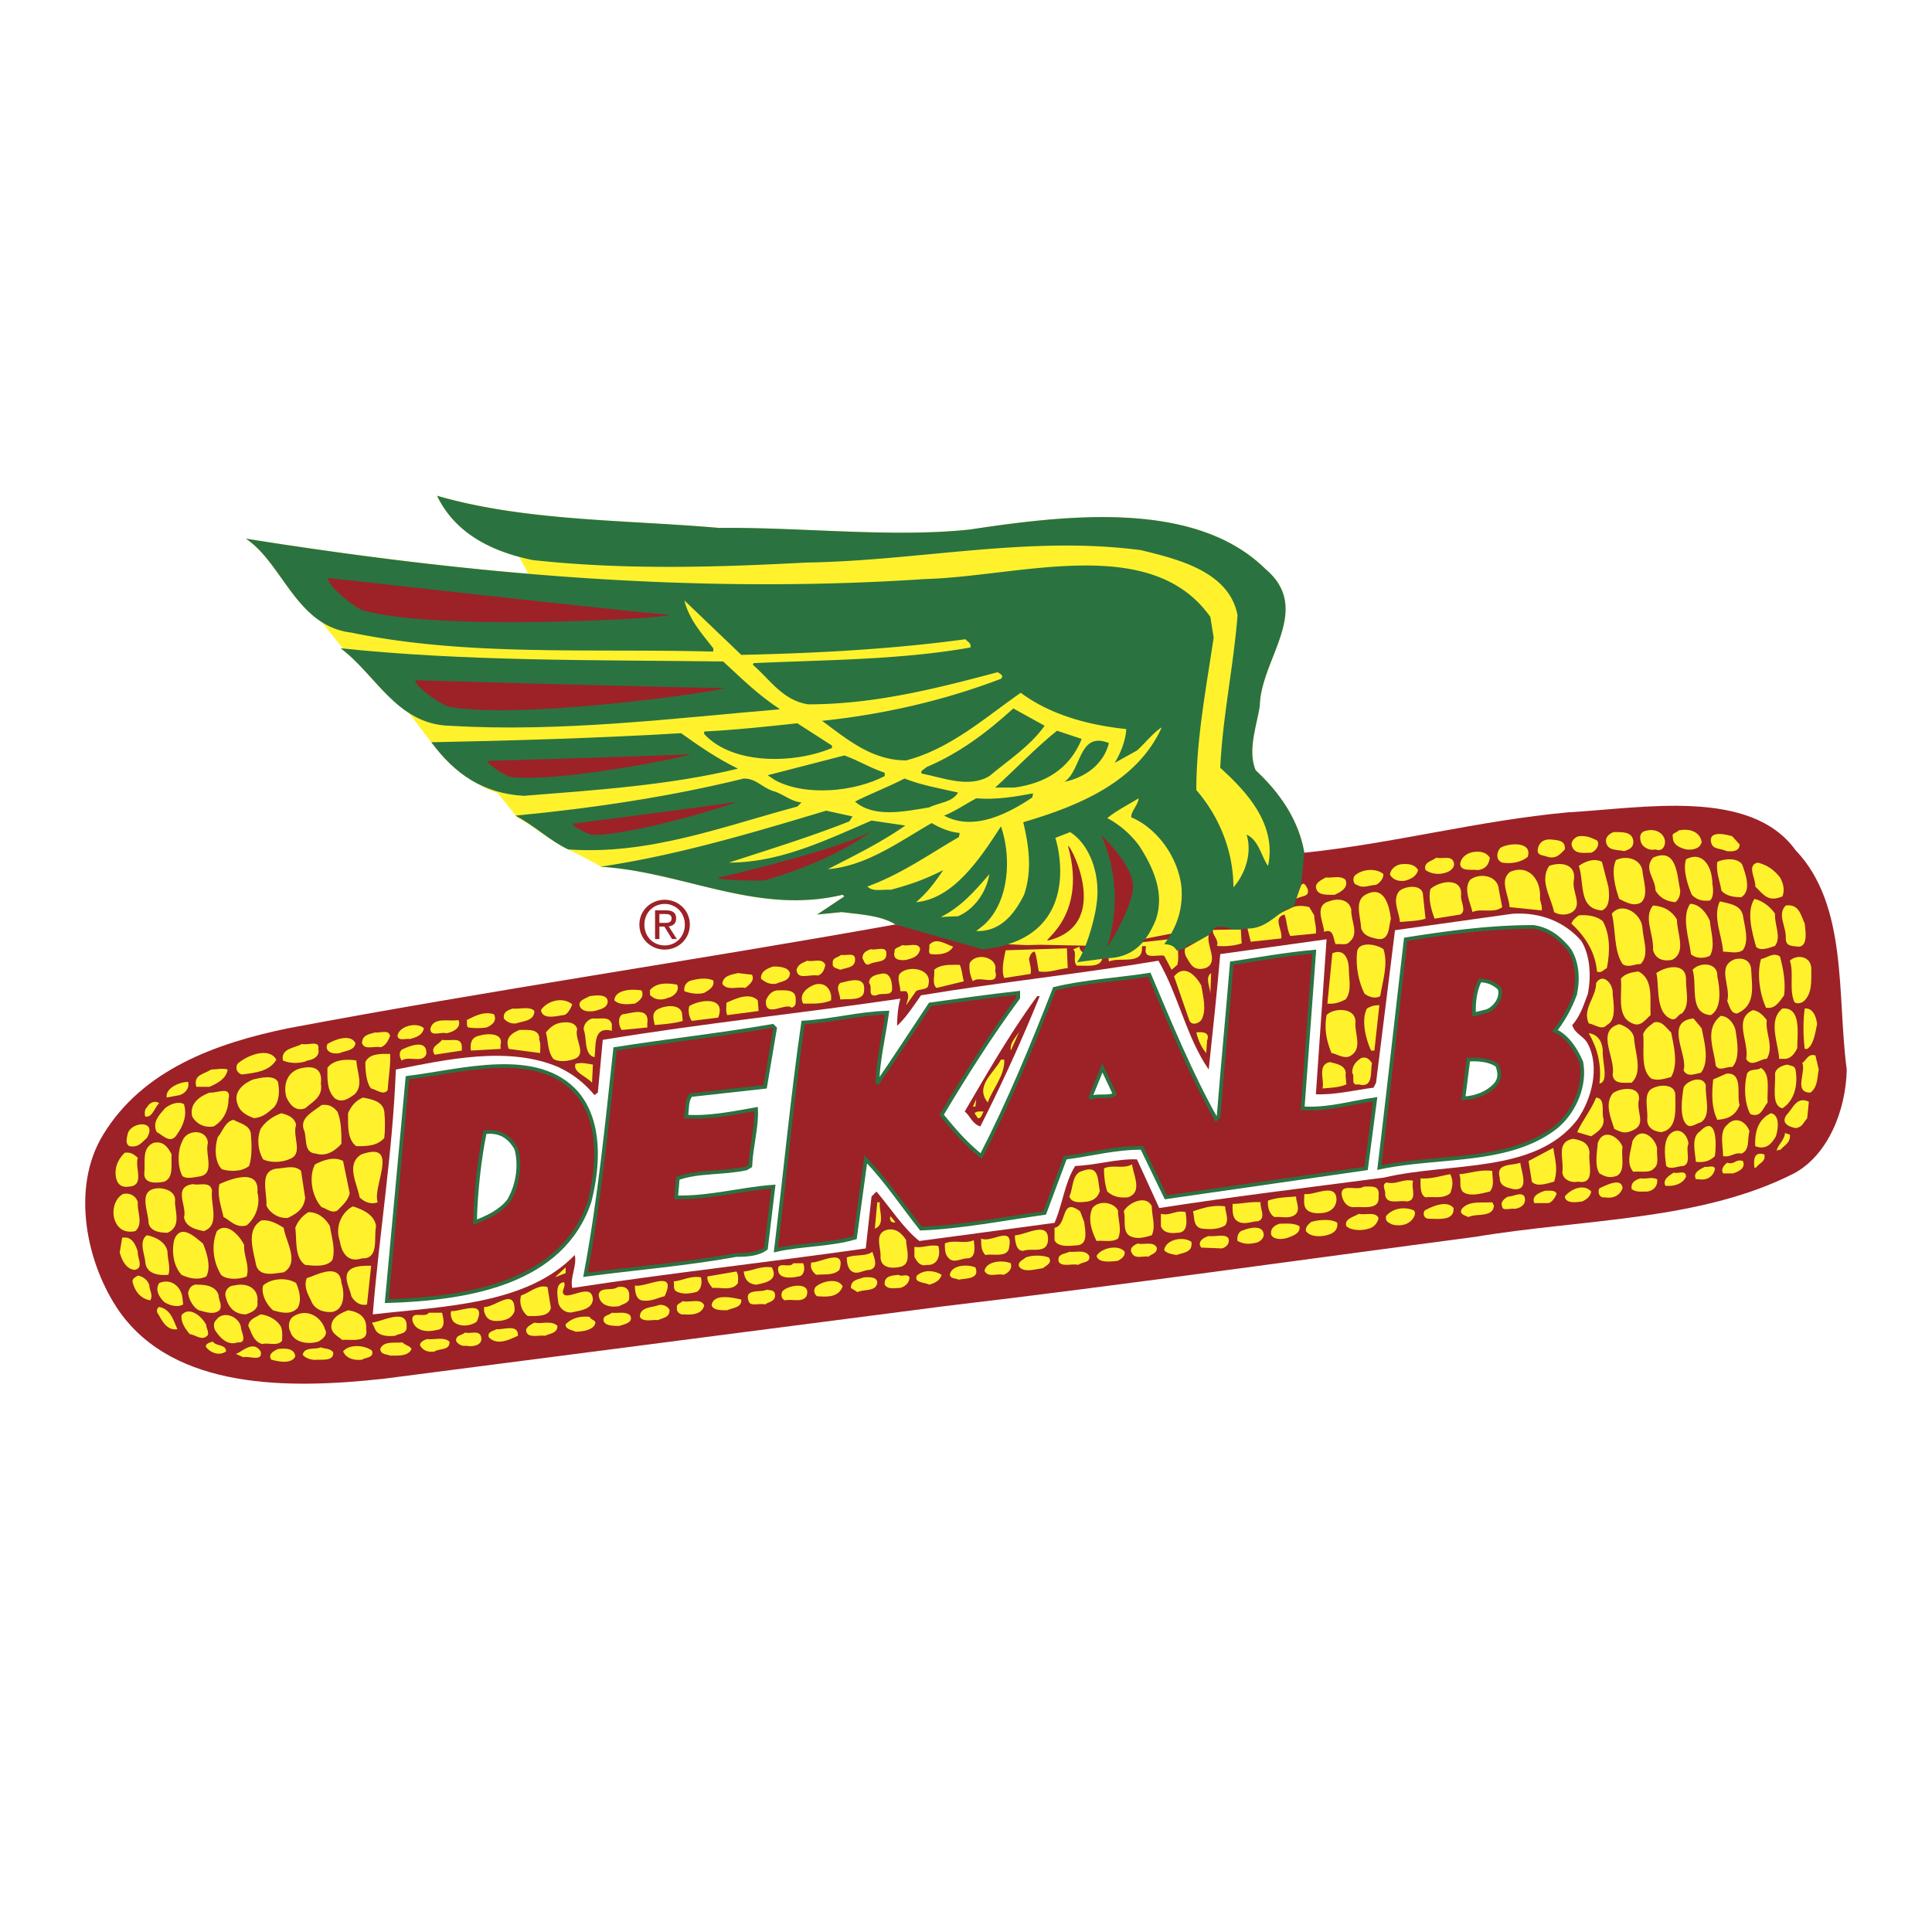 <svg xmlns="http://www.w3.org/2000/svg" width="2500" height="2500" viewBox="0 0 192.756 192.756"><g fill-rule="evenodd" clip-rule="evenodd"><path fill="#fff" d="M0 0h192.756v192.756H0V0z"/><path d="M47.171 77.927c.707.411 1.657.938 2.466 1.183l1.981 2.462c1.892.987 3.175 2.27 5.066 3.174 0 0 3.416 1.696 3.208 1.727 8.307.494 15.627 4.853 24.181 2.796l.164.165-2.714 1.81 2.467-.247c1.892.247 3.866.329 5.346 1.234l10.774 3.208c2.961-.329 7.018-1.239 7.568-.987l2.795 1.151c2.633-.082 6.91-3.043 5.676-1.398.658 0 1.049.247 1.244.627l.857-.216c.316-.772 2.006-.447 2.34-1.315l.436-.523c.047-.112.162-.213.387-.3.904-.164 1.48.412 2.385.247l.658-.082c2.141 0 3.004-1.792 4.645-2.185l.209-.776c.141-.233.279-.997.494-1.343l.328-3.264c-.576-3.372-2.551-6.086-4.854-8.225-.822-1.974.084-4.359.412-6.416.082-4.688 5.346-9.623.576-13.653-6.992-6.909-19.74-5.429-29.528-3.948-7.813.823-16.696-.247-25.004-.164-9.458-.823-19.328-.658-28.128-3.208 1.605 3.356 4.699 5.159 8.191 6.098l.924 1.688c-9.561-.81-18.968-2.04-28.197-3.508 2.932 1.955 4.367 6.283 7.576 8.326l2.462 3.075c2.17 1.838 3.84 4.46 6.244 6.002l2.223 2.912.208.276c1.179 1.527 2.457 2.739 3.934 3.597z" fill="#fff22d"/><path d="M99.697 94.169l2.74.122 1.371-.031 4.57.091 5.574-.639 3.289-.64 9.414-5.483.654-2.018 2.822-.495c8.801-.904 17.354-3.208 26.32-4.03 7.482-.412 18.176-2.468 22.699 3.783 5.264 5.511 4.113 14.558 5.1 21.878-.082 4.113-1.893 8.555-5.264 10.363-9.377 4.771-20.973 4.523-31.83 6.334-17.52 2.303-35.449 4.852-52.886 6.908l-55.929 7.238c-9.623 1.068-20.891 1.068-26.401-6.662-3.29-4.689-4.935-12.338-1.645-17.684 3.948-6.498 11.268-9.129 18.423-10.609 20.068-3.785 40.466-6.745 60.617-10.364l10.362 1.938z" fill="#9c2227"/><path d="M72.147 65.995c2.138 1.974 3.455 3.29 5.675 4.771-10.775.904-21.714 2.303-32.981 1.645-5.264-.164-7.32-5.1-10.857-7.731 12.584 1.315 25.168 1.15 38.163 1.315zM104.225 72.41c-1.48 2.056-3.537 3.372-5.512 5.017-2.055 1.234-4.605.165-6.744-.247-.247-.247.329-.494.494-.658 3.289-1.398 6.003-3.454 8.636-5.84l3.126 1.728zM83.004 74.383v.247c-3.701 1.562-9.87 1.727-12.749-1.398v-.247c3.208-.165 6.251-.494 9.294-.823l3.455 2.221zM107.926 73.726c-1.234 3.043-3.701 4.441-6.744 4.853h-1.893c1.811-1.645 4.195-4.112 6.17-5.675l2.467.822zM67.953 73.15c1.728 1.233 3.619 2.55 5.675 3.537-6.745 1.645-14.146 2.139-21.384 2.714-4.03-.247-6.827-2.139-9.212-5.346 8.224-.165 16.614-.412 24.921-.905zM110.641 74.137c-.576 2.22-2.469 3.454-4.441 3.865 1.726-1.151 1.396-5.099 4.441-3.865zM88.268 77.098v.329c-2.961 1.563-7.896 2.056-10.939.412l-.74-.494 7.649-1.974c1.398.493 2.55 1.233 4.03 1.727zM77.083 78.907c.987.247 1.81 1.069 2.878 1.151l-.411.412c-7.402 1.974-14.805 4.853-22.865 4.277-1.892-.905-3.373-2.385-5.264-3.372 7.731-.741 15.462-1.892 22.783-3.701 1.234 0 1.727.822 2.879 1.233zM95.588 79.072c-.576.987-1.892.987-2.879 1.48-2.467.411-5.511 1.069-7.402-.576 1.234-.658 3.372-1.48 4.935-2.303 1.645.659 3.537.988 5.346 1.399zM102.99 79.565c-2.221 1.481-5.758 3.455-8.8 1.81 1.069-.412 2.139-1.152 3.208-1.728 2.057.165 3.865-.165 5.674-.493l-.082.411z" fill="#2b7241"/><path d="M117.395 93.622c.195 1.592.195 2.105.072 2.64l-.576.494-.74-1.399c-.74-.165-2.139.494-1.809-.905-.084-.082-.33-.082-.412 0 .164 1.892-2.221.987-3.289 1.48 0-.082-.084-.247-.166-1.54l6.92-.77zM165.992 83.513c.33.576 0 1.562-.822 1.234-.74.165-1.398-.329-1.48-.823-.164-.658.082-.987.658-1.069.74-.164 1.398.165 1.644.658zM169.777 84.006c-.166.658-.824.823-1.564.741-.576-.165-1.314-.412-1.314-1.234-.166-.411.41-.411.574-.658 1.152-.247 2.138.165 2.304 1.151zM107.68 94.452c.164.987 1.48.74 2.303.987 0 1.069-1.316.905-2.221.905h-.33c-.449-.513.053-1.326-.367-1.621l.615-.271zM106.445 94.617l.082 1.974c-.986.083-1.809.493-2.879.329-.164-.658-.164-1.316-.41-1.974-.33 0-.494.411-.576.74.082.494.246.905.164 1.48l-2.633.412c-.328-.74-.021-2.029.143-2.77l6.109-.191zM162.949 83.842c.082.658-.328.905-.904 1.069-.74-.165-1.645 0-1.811-.905-.08-.493.33-.822.742-.986.823 0 1.809-.082 1.973.822zM173.561 84.253c0 .658-.658.74-1.316.658-.658-.329-1.48-.083-1.562-1.069 0-.987 1.562-.576 2.139-.411l.739.822zM159.33 83.842c.33.411-.082 1.069-.574 1.233-.822 0-1.564.165-1.893-.575-.246-.494.246-.987.658-1.069.823-.082 1.235.165 1.809.411zM156.123 84.747c-.412.411-.822.987-1.727.74-.33-.164-.988-.082-.988-.658.082-.74.576-1.151 1.398-1.069.659.082 1.399.082 1.317.987zM152.422 85.487c-.576.494-1.562.741-2.549.576-.658-.247-.576-1.069-.166-1.48.824-.494 3.209-.659 2.715.904zM148.639 85.569c-.082.74-.494 1.152-1.152 1.234-.656-.082-1.727.165-1.809-.576.082-.741.74-1.152 1.398-1.234.74-.081 1.233.083 1.563.576z" fill="#fff22d"/><path d="M112.943 89.846c-.082 1.316-.988 2.385-1.811 2.961.904-2.138.904-5.017.412-7.402a6.683 6.683 0 0 1 1.399 4.441z" fill="#fff"/><path d="M167.637 88.859c0 .494-.164.905-.492 1.151-.986-.083-1.562-.494-1.975-1.151 0-1.234-1.234-2.138-.246-3.29 2.385-1.069 2.385 1.728 2.713 3.29zM170.846 88.202c.082.411.164 1.315-.246 1.645-.822.082-1.316-.082-1.811-.576-.41-.987-.904-2.467-.576-3.537 1.728-.905 2.633.822 2.633 2.468zM145.02 85.98c.246.576-.412.987-.74 1.069-.658.247-1.48.165-2.057-.247-.246-.823.74-.905 1.07-1.234.574.166 1.48-.245 1.727.412zM163.855 86.803c.08.987.656 2.467-.084 3.208-.74.494-1.562 0-2.221-.329-.41-1.152-.822-2.797-.328-3.866.987-.493 2.385-.165 2.633.987zM173.807 86.228c.328.905.986 2.632-.082 3.29-.822 0-1.562-.164-1.975-.658-.164-.987-.576-1.892-.41-2.879.74-.33 1.972-.412 2.467.247zM160.482 88.53c.082.823.164 1.974-.658 2.303-2.385-.165-1.727-2.714-2.303-4.441.576-.412 1.48-.823 2.303-.412l.658 2.55zM177.59 87.543c.33.576.494 1.233.246 1.892-1.398.576-1.809-.082-2.713-.987.082-.741-.906-2.139.246-2.385.986.247 1.645.74 2.221 1.48zM141.482 86.803c-.164.658-.74.904-1.316 1.069-.656.082-1.15-.083-1.479-.576 0-.576.574-.987 1.068-1.069.741-.082 1.399.001 1.727.576zM157.027 87.79c-.246 1.152.906 2.467-.164 3.208-.494.329-1.316.329-1.809 0-.33-1.562-1.48-3.125-.494-4.605 1.069-.413 2.715-.248 2.467 1.397zM138.029 87.214c0 .493-.412.905-.74 1.069-.576 0-1.316.411-1.893 0-.328 0-.494-.576-.246-.905.659-.657 2.139-.822 2.879-.164zM153.656 89.353c-.082.575.246.904.164 1.48l-3.207-.329c-.082-1.234-1.07-2.714.082-3.537 1.809-.739 2.961.741 2.961 2.386zM149.543 88.777l.33 1.728c-.824.658-2.139.082-2.961.493-.248-.987-.906-2.303-.248-3.208.904-.74 2.797-.493 2.879.987zM134.246 87.79c.328.823-.576 1.234-1.07 1.48-.658 0-1.562.083-1.809-.494-.33-.658.492-.987.904-1.233.659.082 1.481-.246 1.975.247zM145.76 89.435c0 .576.576 1.48-.082 1.81l-2.551.411c-.328-.905-.656-1.974-.41-2.961.904-.822 3.289-1.234 3.043.74zM129.805 88.339c.164-.264.373-.285.656.355.248.822-.658.658-1.15.987l.494-1.342zM141.977 89.353l.246 2.303c-.74.247-1.727.247-2.549.329-.082-.987-.74-2.057-.164-2.961.328-.576 2.467-.987 2.467.329zM138.77 91.656c-.248.822-.082 2.385-1.564 1.974-.658-.164-1.15-.329-1.396-.986-.084-1.316-.74-2.879.574-3.455 1.727-.823 2.22 1.151 2.386 2.467zM177.096 91.163c-.082 1.069.658 2.303 0 3.208-.492.165-1.48.576-1.891.082-.412-1.48-.988-3.537-.164-4.77.74.163 1.563.739 2.055 1.48zM134.82 90.751c-.082 1.069.822 2.385-.164 3.208-.328.412-.904.165-1.398.247-.246-.493-.164-1.645-1.15-1.234 0-.822-1.07-2.632.492-3.043.822-.329 1.974-.247 2.22.822zM173.889 91.327c.164 1.069.658 2.55 0 3.455-.494.411-1.316.165-1.975.165-.082-1.562-1.068-3.455-.328-5.018.986.246 2.057.328 2.303 1.398zM170.6 91.902c.082 1.069.574 2.468 0 3.455-.658.329-1.48.247-1.893-.165-.164-1.48-.986-3.701-.082-5.017.904 0 1.645.905 1.975 1.727zM129.102 90.458c.439-.105.934-.11 1.525.046l.492.822c0 .576.248 1.151.166 1.81l-2.551.247c-.328-.576-.328-1.481-.576-2.139-1.232.329-.164 1.48-.328 2.385l-3.043.329-.33-1.315 4.645-2.185zM167.309 91.738c0 1.398.988 3.29-.494 4.03-.904.165-1.645-.082-1.891-.987.082-1.645-.988-3.208 0-4.441 1.152.082 1.89.576 2.385 1.398zM180.057 92.149c.082.74.33 2.221-.574 2.303-.658-.082-1.316 0-1.316-.823.082-1.151-.904-2.385 0-3.29 1.315-.164 1.479.906 1.89 1.81zM163.855 92.478c.08 1.316.738 2.797-.166 3.702-.658 0-1.232.411-1.809 0-.904-1.398-.658-3.455-1.07-5.017.989-1.235 2.879-.083 3.045 1.315z" fill="#fff22d"/><path d="M157.768 93.876c.904 1.48.988 3.538.658 5.264-.41 1.068-.74 2.221-1.562 3.125.246.904 1.152 1.07 1.562 1.893 1.234 2.385.33 5.592-1.068 7.566-4.195 5.428-12.666 4.195-19.246 5.758-7.484.986-15.053 1.891-22.455 3.043l-2.221-4.854c-1.973-.082-4.029.576-6.168.658-1.068 1.727-1.234 3.783-2.057 5.676l-13.488 1.809c-1.563-1.232-2.879-3.289-4.277-4.934l-.494.492-.576 5.182c-9.788 1.398-19.657 2.469-29.28 3.947-.247-1.068.493-2.219.247-3.289-4.771 4.936-12.913 5.1-20.151 5.922.658-8.225 1.974-15.955 2.303-24.428 5.018-.986 11.186-2.385 16.203-.246 1.562.74 2.55 1.562 3.619 2.795l.329-.246.493-5.264c9.952-1.645 19.657-2.631 29.691-4.111-.246.822-.329 1.891-.329 2.713.823-.74 1.646-1.973 2.386-3.043 7.896-1.316 15.875-2.139 23.687-3.454 1.975 3.372 2.797 7.649 5.018 10.856.412-3.865.822-7.648 1.152-11.515l10.609-1.48-1.068 15.463c1.891.08 3.865-.412 5.756-.658l.248-.494 1.891-15.216 11.762-1.645c2.796-.163 5.181.824 6.826 2.715z" fill="#fff"/><path d="M159.906 91.902c.74 1.316.74 3.043.412 4.688-.248.083-.576.575-.988.329-.164-2.056-1.314-3.619-2.549-4.771.082-.329.494-.658.74-.823.905-.08 1.809.084 2.385.577z" fill="#fff22d"/><path d="M156.533 94.699c.824 1.234.988 3.043.576 4.606a13.415 13.415 0 0 1-1.973 3.537c1.232.494 2.139 1.975 2.631 3.125.494 2.633-.986 5.43-2.879 6.744-4.688 3.373-11.514 2.551-17.271 3.783.904-7.484 1.727-15.051 2.633-22.782 4.193-.658 8.389-1.234 12.748-1.234 1.563.247 2.549 1.069 3.535 2.221z" fill="#9c2227" stroke="#2b7241" stroke-width=".365" stroke-miterlimit="2.613"/><path d="M123.799 92.725l.082 1.398c-.738.247-1.727.329-2.467.247.26-.585-.557-1.169-.387-1.592l2.772-.053z" fill="#fff22d"/><path d="M130.133 85.076c-.576-3.372-2.551-6.086-4.854-8.225-.822-1.974.084-4.359.412-6.416.082-4.688 5.346-9.623.576-13.653-6.992-6.909-19.74-5.429-29.528-3.948-7.813.823-16.696-.247-25.004-.164-9.458-.823-19.328-.658-28.128-3.208 1.809 3.783 5.51 5.593 9.541 6.416 9.047.987 18.095.74 27.307.247 11.186-.165 22.208-2.714 33.393-1.233 3.701.904 8.801 2.138 9.623 6.497-.412 5.182-1.48 10.035-1.727 15.216 2.549 2.303 5.674 5.593 4.77 9.788-.658-.905-.904-2.55-2.139-3.125.576 1.892-.164 3.948-1.316 5.264 0-3.701-1.48-7.155-3.701-9.705 0-5.1.988-10.199 1.729-15.216l-.33-2.057c-5.922-8.389-19.082-4.03-28.458-3.783-23.358 1.562-46.059-.576-67.772-4.03 3.701 2.468 5.017 8.718 10.528 9.376 11.514 2.385 23.687 1.562 36.107 1.892v-.329c-1.069-1.398-2.385-2.796-2.879-4.77l5.675 5.428c7.567-.165 15.134-.576 22.372-1.562.246.329.576.329.493.822-6.909 1.234-14.311 1.234-21.631 1.562l-.083.165c1.727 1.48 2.961 3.537 5.511 3.948 6.58 0 12.749-1.562 18.918-3.208.246.165.656.329.328.658-5.593 2.138-11.597 3.537-17.848 4.195 2.468 1.809 4.935 3.947 8.39 3.947 4.441-1.151 7.978-4.359 11.433-6.744 2.879 2.139 6.58 3.208 10.527 3.619-.082 1.316-.658 2.55-1.152 3.372l2.221-1.233c.906-.823 1.646-1.81 2.469-2.303-2.469 5.428-8.225 7.813-13.818 9.458.576 2.385.904 4.853.082 7.238-.986 1.974-2.385 3.701-4.77 3.619l.822-.658c2.467-2.303 2.713-6.662 1.645-9.788-1.975 3.043-4.688 7.238-8.472 7.567 1.07-.905 1.892-1.974 2.714-3.208-1.728.904-3.372 1.48-5.264 1.974-.74-.082-1.727.247-2.303-.329 3.372-1.234 6.004-3.125 9.129-4.935l.082-.411c-.987-.082-1.974-.494-2.796-.987-3.291 1.892-6.498 4.277-10.363 4.606 2.714-1.398 5.264-2.632 7.731-4.359l-3.372-.494c-4.441 1.892-9.047 4.195-14.229 4.195 4.03-1.316 8.061-2.55 12.008-4.112l.329-.494-2.632-.576c-7.402 2.221-14.804 4.441-22.536 5.593 8.307.494 15.627 4.853 24.181 2.796l.164.165-2.714 1.81 2.467-.247c1.892.247 3.866.329 5.346 1.234l8.713 2.486c9.475-1.005 7.818-9.312 7.242-11.122l1.48-.576c2.057 1.315 3.043 4.441 2.633 7.155-.164 1.48-1.037 4.588-1.941 5.821l3.01-.393c2.633-.082 3.949-1.645 4.854-3.866.904-2.714-.328-5.264-1.645-7.32a9.51 9.51 0 0 0-3.209-2.796c.906-.74 2.057-1.316 3.127-1.974-.084.74-.74 1.234-.74 1.892 2.549 1.069 4.688 3.947 5.016 6.991.166 2.221-.492 4.03-1.727 5.675.658 0 1.049.247 1.244.627l.857-.216c.316-.772 2.006-.447 2.34-1.315l.436-.523c.047-.112.162-.213.387-.3.904-.164 1.48.412 2.385.247l.658-.082c2.141 0 3.004-1.792 4.645-2.185l.209-.776c.141-.233.279-.997.494-1.343l.328-3.264z" fill="#2b7241"/><path d="M120.592 93.301c-.246 1.069 1.068 2.715-.328 3.29-1.234.329-1.48-.411-1.975-1.234-.109-.324-.109-.562-.037-.741l2.34-1.315zM95.095 94.452c-.411.74-1.398.823-2.221.74-.329-.083-.082-.576-.164-.905.658-.822 1.645-.081 2.385.165zM91.805 94.699c-.165.74-.741.905-1.398 1.069-.576.083-1.398 0-1.151-.822-.083-.411.493-.411.74-.658.657.164 1.644-.33 1.809.411zM138.029 94.699c.492 1.481-.084 3.208-.33 4.688-.576.33-1.234 0-1.562-.246-.576-1.152-.904-2.715-.74-4.195.164-1.07 1.974-.74 2.632-.247zM88.433 95.192c0 .905-1.07.658-1.646.987-.493.246-.575-.329-.74-.576 0-.576.411-.74.823-.905.493.166 1.645-.41 1.563.494z" fill="#fff22d"/><path d="M129.969 110.572c2.549.166 4.852-.574 7.236-.904l-.904 6.908-19.986 2.879-2.385-4.934c-2.715 0-5.1.658-7.648.986l-2.057 5.512c-4.113.574-8.225 1.396-12.337 1.562-1.892-2.387-3.454-4.771-5.511-6.91l-1.069 7.814c-2.55.74-5.346.658-7.896 1.234.904-7.486 1.645-15.299 2.714-22.701 2.879-.164 5.511-.904 8.39-.988-.329 2.305-.905 4.689-.987 7.074 1.81-2.631 3.454-5.182 5.264-7.896 2.961-.41 5.839-.822 8.8-1.15v.492c-2.795 3.785-5.181 7.568-7.648 11.68 1.234 1.48 2.221 2.715 3.947 4.113 2.797-5.43 5.1-11.021 7.32-16.697 3.043-.74 6.334-.904 9.459-1.398 2.057 4.854 4.195 10.035 6.662 14.395l.246-.246c.412-5.184.906-10.281 1.316-15.299 2.715-.412 5.428-.905 8.225-1.152l-1.151 15.626z" fill="#9c2227" stroke="#2b7241" stroke-width=".365" stroke-miterlimit="2.613"/><path d="M134.574 96.674c0 .986.328 2.221-.328 3.043-.494.246-1.07.492-1.811.41l.494-5.017c1.317-.575 1.645.823 1.645 1.564zM85.307 95.604c.083.987-.822.904-1.48 1.152-.329-.165-.822-.165-.74-.658-.082-.576.576-.576.822-.823.493.082 1.316-.247 1.398.329zM178.002 99.305c-.494.658-.906 1.398-1.811 1.234-.658-1.48-.904-3.455-.494-4.853.576-.083 1.234-.74 1.893-.247.33 1.235.576 2.549.412 3.866zM99.289 96.838c.494 1.727-1.645.41-2.221 1.068-.247-.492-.411-1.15-.329-1.809.659-1.151 2.88-.576 2.55.741zM180.715 96.674c0 1.232.082 2.467-.74 3.207-.246.246-.904.328-.986 0-.494-1.234 0-2.797-.412-4.03.657-.659 2.138-.494 2.138.823zM174.711 96.674c.082 1.809.494 3.617-1.398 4.441-.658 0-.74-.74-.986-1.234.412-1.48-1.152-3.537.822-4.195.822-.165 1.48.165 1.562.988zM82.346 96.262c-.082.412-.247.904-.74 1.068-.822-.164-2.056.494-2.138-.574.165-.576.576-.658 1.069-.905.576.165 1.48-.33 1.809.411zM95.752 96.262c.248.494.248 1.152.413 1.644l-2.715.658c-.493-.328-.164-1.316-.247-1.809.658-.575 1.645-.493 2.549-.493zM171.34 97.414c.246 1.15.492 3.207-.658 3.865-2.221-.164-1.316-2.961-1.811-4.523.74-.823 2.551-.74 2.469.658zM78.81 97.084c0 .822-.905.822-1.398 1.07-.658.082-1.069-.166-1.48-.494-.083-.74.658-1.069 1.233-1.234.658 0 1.48.082 1.645.658zM168.213 97.824c0 1.152.412 2.467-.41 3.291-.412.082-.494.658-.988.574-1.727-.574-1.232-3.371-1.562-4.605.905-.658 3.044-1.151 2.96.74zM92.627 98.236c0 .574-.987.41-1.234.658l-.987 1.396c.082-.41.411-.986 0-1.396h-.576c0-.576-.411-1.398 0-1.811.906-.821 3.209-.409 2.797 1.153zM119.852 98.318c.164 1.068.576 2.467 0 3.455-.328.41-1.068.574-1.234-.084l-1.48-4.275c1.069-1.316 2.219 0 2.714.904zM164.678 101.279c-.494.41-.988 1.232-1.811.822-1.645-.658-.986-2.879-1.15-4.441.328-.494 1.068-.658 1.727-.74 1.562.74 1.15 2.797 1.234 4.359zM75.026 97.248c.329.658-.412 1.07-.658 1.316-.822-.164-1.81.33-2.303-.41.083-.824.905-.906 1.563-1.07l1.398.164zM120.756 99.141c0-.576-.576-1.645.082-2.057l-.082 2.057zM89.008 98.646c0 .822-1.069.33-1.562.658-.987.164-.329-.822-.74-1.232 0-.658.658-.824 1.151-.906.905-.246 1.151.658 1.151 1.48zM71.161 97.824c.165.658-.493.986-.905 1.234-.575.164-1.315.082-1.974-.164-.082-.494.165-.906.658-1.07.658-.164 1.562-.328 2.221 0zM160.895 99.141c.082.986.41 2.633-.576 3.125-.494.576-1.234-.082-1.811-.164-.658-1.48.74-2.551.74-4.029.658-1.071 1.729.081 1.647 1.068zM86.212 98.811c0 1.07-1.481.824-2.386.906 0-.576-.493-1.152 0-1.645.741-.166 2.55-.824 2.386.739z" fill="#fff22d"/><path d="M149.625 98.646c.248.988-.492 1.893-1.232 2.221l-1.316.33c-.082-1.07.082-2.387.576-3.373.822 0 1.48.33 1.972.822z" fill="#fff" stroke="#2b7241" stroke-width=".365" stroke-miterlimit="2.613"/><path d="M67.542 98.236c.329.574-.329 1.232-.904 1.314-.494.248-1.234.248-1.646-.164-.247-.082-.082-.328-.165-.576.658-.822 1.81-.738 2.715-.574zM82.922 99.305v.494c-.822.41-2.138.328-2.796.328-.493-.986.494-1.645 1.151-1.891.905-.248 1.48.246 1.645 1.069zM64.005 98.811c.329.658-.247 1.07-.658 1.316-.741.082-1.563.164-2.057-.328.083-1.07 1.728-1.153 2.715-.988zM79.385 99.635c0 .41.083.74-.411.904-.576-.576-2.714 1.15-2.55-.74.165-.412.494-.904 1.069-.988.741 0 1.892-.165 1.892.824zM60.632 99.881c0 .74-.822.822-1.315.986-.576.082-1.234.082-1.48-.492-.165-.576.575-.74.987-.988.575-.082 1.726-.246 1.808.494zM75.602 99.799l.082 1.068-3.125.412c-.165-.33-.082-.822-.082-1.234.904-.41 2.302-1.068 3.125-.246z" fill="#fff22d"/><path d="M103.73 99.387a169.073 169.073 0 0 1-5.922 12.996c-.822-.248-1.069-1.152-1.562-1.48 2.221-3.783 4.523-7.814 7.238-11.516h.246z" fill="#9c2227"/><path d="M57.096 100.209c-.165.412-.494 1.07-.905 1.07-.658.082-2.056.494-2.22-.494.575-.904 2.138-1.398 3.125-.576zM71.654 101.525l-2.632.33c-.247-.33-.411-.988-.247-1.48 1.07-.658 3.702-.988 2.879 1.15zM137.123 104.816h-.328c-.576-1.234-.986-3.127-.412-4.195.412-.246.74-.33 1.234-.33l-.494 4.525zM68.035 101.031l.083.824c-.822.246-1.809.328-2.796.41-.082-.492-.329-1.068.165-1.48.574-.41 2.219-.74 2.548.246zM179.316 104.568c-.246.494-.574.988-1.15 1.07h-.658c-.082-1.562-1.152-3.865.328-5.018 1.893-.163 1.48 2.468 1.48 3.948zM53.312 100.867c0 .988-1.069.988-1.81 1.234a1.326 1.326 0 0 1-1.233-.494c-.083-.658.411-.822.905-.986.658.082 1.727-.246 2.138.246zM181.291 102.184c-.164.74-.328 2.057-.986 2.467h-.248c-.164-1.396-.164-2.795 0-4.029.824-.083 1.152.821 1.234 1.562zM135.232 102.02c-.082 1.068.658 2.467-.33 3.207-.656.576-1.48-.082-2.057-.164-.492-1.234-.738-2.303-.492-3.783.659-.741 2.961-.823 2.879.74zM176.273 101.773c-.164 1.314.74 2.631 0 3.865-.658 0-1.562.904-2.057 0 .33-1.646-1.314-3.949.658-4.854.659.083 1.071.577 1.399.989zM64.581 102.102v.41l-2.55.248c-.329-.412-.411-1.316.082-1.562.823-.083 2.714-.823 2.468.904zM49.282 101.197c.329.658-.165 1.068-.74 1.314a6.532 6.532 0 0 1-1.81 0c-.247-.164-.083-.492-.165-.738.824-.412 1.728-.906 2.715-.576zM173.148 102.76c.164 1.068.494 2.879-.328 3.701-.576-.082-1.316.492-1.646-.164-.164-1.646-1.15-3.619.494-4.936.74 0 1.316.741 1.48 1.399zM61.044 102.184v.658c-1.892-.494-1.562 1.48-1.727 2.633-1.069-.248-.74-1.811-1.069-2.715-.082-.576.493-1.152.987-1.152.74.081 1.562-.247 1.809.576zM169.777 102.596c.246 1.314.822 3.289-.084 4.441-.574.082-1.314.492-1.727-.248.494-1.48-1.975-4.852.986-5.182l.825.989zM45.746 101.773c.329.822-.658 1.232-1.233 1.314-.494-.164-1.646.412-1.563-.492.328-1.152 1.809-.657 2.796-.822zM57.589 102.678c-.329 1.068 1.151 2.631-.493 3.043-.576.164-1.398.246-1.892-.082-.576-.74-.494-1.729-.74-2.633.493-.576.904-.904 1.645-.986.576-.082 1.316 0 1.48.658zM166.732 103.006c.248 1.316.74 3.125 0 4.441-.574.164-1.314.412-1.973.164-1.152-.904-.658-3.043-.824-4.441.248-.574.658-.822 1.07-1.15.823-.247 1.235.576 1.727.986zM42.292 102.596c-.165.74-.822.904-1.398 1.068-.411-.082-1.151.246-1.234-.328.164-.988 1.973-1.398 2.632-.74zM163.031 103.582c.082 1.398.904 3.371-.246 4.441-.822 0-1.809.164-1.891-.822.328-1.645-1.729-4.359.656-5.018.577.165 1.399.659 1.481 1.399z" fill="#fff22d"/><path d="M77.329 102.596l-.987 5.838-7.402.822c-.494.576-.329 1.398-.494 2.141 2.221.164 4.688-.33 6.991-.742.082 1.893-.494 3.701-.576 5.676l-.412.246c-2.22.494-4.77.248-6.826.988l-.165 1.891c3.29.082 6.415-.822 9.705-1.068l-.74 6.168c-.74.576-1.892.658-2.961.658-4.935.904-10.116 1.316-15.052 1.975 1.398-7.402 2.139-14.969 2.961-22.537 5.181-.822 10.528-1.396 15.709-2.303l.249.247z" fill="#9c2227" stroke="#2b7241" stroke-width=".365" stroke-miterlimit="2.613"/><path d="M100.852 104.816c-.164-.906.74-1.48.988-2.221l-.988 2.221zM53.806 103.746c.165.412.082.904.082 1.316l-3.125-.412c-.412-1.068.246-1.562 1.069-1.891.823.001 2.056-.163 1.974.987zM38.919 103.336c-.165.492-.494 1.068-.987 1.15-.576-.164-1.562.33-1.81-.41 0-.822.74-.906 1.316-1.07.494.082 1.317-.328 1.481.33zM120.428 103.828l-.082 1.234c-.494-.576-.822-1.316-.988-2.057.658-.081 1.398.001 1.07.823zM159.906 104.732c-.082 1.152.658 3.209-.328 3.373.246-1.893-.248-3.619-1.07-5.018.822.083 1.316.741 1.398 1.645zM49.94 104.24v.41l-2.961.166c-.082-.658 0-1.316.823-1.48.74-.248 2.468-.33 2.138.904zM35.465 104.076c-.083.74-.987.74-1.563.986-.74.164-1.562-.164-1.233-.904.658-.412 2.302-1.07 2.796-.082zM46.075 104.65v.166l-2.714.41c-.494-.822.412-.986.741-1.48.986.164 2.055-.41 1.973.904zM31.763 104.65c.165.74-.493 1.07-1.069 1.152-.658.328-1.81.328-2.467 0-.247-1.234 1.233-1.234 1.892-1.645.575.165 1.809-.411 1.644.493zM42.538 105.145c-.329.986-1.727.164-2.467.658-.165-.246-.329-.74 0-1.07.658-.329 2.55-1.151 2.467.412zM27.569 105.721c-.658 1.15-2.056 1.316-3.455 1.48-.494-.164-.658-.658-.411-1.07.905-.822 3.126-1.727 3.866-.41zM38.672 108.764c-.411.576-1.151-.082-1.645-.164-.494-.576-.576-1.811-.576-2.633.411-.904 1.645-.822 2.468-.822.082.904-.164 2.466-.247 3.619zM181.455 106.707c-.164.822-.082 1.727-.822 2.303-1.727 0-.412-2.057-.822-2.961.41-.246.576-.986 1.316-.74l.328 1.398zM136.877 106.049c-.164.904.164 2.551-1.316 2.139-.904.164-.328-.822-.658-1.15 0-.74.412-1.152.906-1.48.574-.167.822.163 1.068.491zM35.547 105.803c.082 1.234.74 2.467-.165 3.373-.576.41-1.233.904-1.974.41-.823-.822-.74-1.975-.74-3.043.576-.822 1.892-.904 2.879-.74zM100.193 105.721c.084 1.562-1.15 2.879-1.645 4.277-1.316-1.646.576-2.879 1.316-4.277h.329z" fill="#fff22d"/><path d="M149.379 106.297c.246.656.328 1.314-.164 1.891-.822.904-1.975 1.316-3.209 1.398l.494-3.865c1.068-.082 2.221.082 2.879.576z" fill="#fff" stroke="#2b7241" stroke-width=".365" stroke-miterlimit="2.613"/><path d="M134.246 107.283l.082.904c-.74.33-1.564.33-2.387.412.248-.74-.574-2.387.74-2.633.659.165 1.729.331 1.565 1.317zM59.152 106.213l-.083 1.811c-.576-.658-1.974-1.07-1.645-1.893.659-.164 1.153 0 1.728.082zM179.152 106.789c.246 1.562-.164 3.043-1.316 3.783-1.15-.246-.656-2.221-.74-3.453.084-.576.74-.822 1.234-.906.412.166.74.084.822.576z" fill="#fff22d"/><path d="M57.589 109.092c2.385 2.879 2.139 7.238 1.234 10.775-2.714 8.143-12.09 9.705-20.233 9.951l2.056-22.289c5.429-.658 12.996-2.961 16.943 1.563z" fill="#9c2227" stroke="#2b7241" stroke-width=".365" stroke-miterlimit="2.613"/><path d="M32.01 108.105c.247 1.316-.822 1.809-1.562 2.467-1.069.412-1.645-.574-1.892-1.15-.329-1.316.165-2.633 1.645-2.879 1.316-.246 1.974.246 1.809 1.562z" fill="#fff22d"/><path d="M111.215 109.176c-.658.41-1.809 0-2.467.41l1.234-3.043 1.233 2.633z" fill="#fff" stroke="#2b7241" stroke-width=".365" stroke-miterlimit="2.613"/><path d="M176.355 109.998c-.492.574-.658 1.562-1.727 1.15-.576-1.068-.658-2.715-.328-4.029.328-.576.986-.248 1.396-.576.99.658.577 2.221.659 3.455zM22.716 106.707c-.165.904-.905 1.316-1.81 1.727H19.59c-.329-1.232.74-1.232 1.48-1.727.495 0 1.153-.164 1.646 0zM173.561 110.244c-.412 1.068-1.152 1.398-2.221 1.48-.576-1.152-.576-2.549-.412-4.029.412-.166.904-.412 1.316-.576 1.727-.166.986 2.221 1.317 3.125zM27.733 107.941c.165.822.165 1.891-.412 2.549-.575.494-1.069.988-1.974 1.07-.658-.248-1.398-.576-1.645-1.398-.493-1.316.74-2.139 1.563-2.467.741-.166 2.057-.494 2.468.246zM170.188 108.27c-.082 1.234.576 3.043-.494 3.701-.574.164-1.068.658-1.48.164-.656-.738-.41-2.549-.246-3.617.245-.659 1.891-1.317 2.22-.248zM18.768 107.941c.165.658-.329 1.15-.822 1.314l-1.316.248c-.165-.903 1.234-1.562 2.138-1.562zM167.145 109.176c0 1.562.246 3.453-1.398 3.781-.822-.08-1.48-.492-1.398-1.396.082-.988-.492-2.633.658-3.043.739-.33 2.055-.33 2.138.658zM163.525 109.668c-.328 1.234.74 2.385-.494 3.043-.822.412-1.15.33-1.973-.082-.33-1.068-.988-2.467-.164-3.537.575-.492 2.713-.904 2.631.576zM22.798 109.668c0 1.07-.493 2.139-1.48 2.715-.905.164-1.727-.248-2.138-.986-.329-1.316.823-2.057 1.727-2.387.74.082 2.22-.74 1.891.658zM38.343 110.902c.083.822.083 1.809 0 2.631-.74.822-1.728.822-2.796.822-.905-.656-.823-2.055-.823-3.289.329-.74.74-1.234 1.48-1.562.824.164 1.975.328 2.139 1.398zM159.988 111.643c.082.904-.658 1.314-1.232 1.727l-1.398-.412c.492-1.15 1.398-2.219 1.891-3.453.985.081.493 1.479.739 2.138zM97.068 110.408l.33-.74-.082.74h-.248zM180.305 111.561c-.412.492-.494.904-1.152.986-.494-.082-1.562-.412-.904-1.316.658-.658.986-1.891 2.221-1.316l-.165 1.646zM15.89 110.08c-.411.246-.658 1.48-1.398 1.316-.082-.248-.082-.742.165-.906.246-.492.822-.74 1.233-.41zM18.357 110.162c.329 1.15-.082 2.139-.658 2.961-.658 1.15-1.48.082-2.056-.166-.494-.986.247-1.727.822-2.385.494-.41 1.316-.74 1.892-.41zM33.655 110.902c.411.904.411 2.221.411 3.207-.576.658-1.48 1.316-2.549.988-1.316-.084-.823-1.646-1.234-2.469-.329-1.15.987-1.727 1.809-2.385.741-.081 1.152.165 1.563.659zM98.139 110.902c-.166.246-.248.74-.576.658l-.33-.494c.247-.246.576-.164.906-.164zM29.542 112.219c-.411 1.232.823 2.961-.74 3.453-.741.33-1.892.33-2.55 0-.494-.822-.658-2.055-.247-3.043.411-.658 1.151-1.232 2.056-1.562.659.163 1.317.412 1.481 1.152zM177.18 113.369c-.412.74-.988 1.398-2.057.986-.082-1.479.328-2.713 1.562-3.289.905.164.741 1.563.495 2.303zM174.547 112.877c-.246.74.082 1.891-.822 2.221-.658-.166-1.07.41-1.811.246 0-.988-.41-2.467.412-3.125.822-.907 1.891-.33 2.221.658zM25.019 113.041c.083.904.165 2.303-.165 3.289-.74.576-1.809.576-2.714.33-.74-.74-.74-2.221-.411-3.209.494-.574.74-1.562 1.563-1.727.576.329 1.562.495 1.727 1.317zM14.656 113.533c-.493.412-.822.988-1.727.822-.494-.246-.247-.904-.165-1.314.411-1.152 2.961-1.316 1.892.492zM171.092 115.344c-.492.492-1.068.658-1.891.576-.082-.988-.494-2.469.41-3.043 1.729-1.811 1.645 1.478 1.481 2.467zM168.461 114.109c-.33.658.328 1.893-.494 2.221-.576 0-1.316.412-1.727 0-.164-1.15-.33-2.631.492-3.289.905-.658 1.647.246 1.729 1.068zM20.742 114.027c-.329 1.152.823 3.207-.987 3.371-.494.084-1.234.248-1.563-.08-.494-.906-.494-2.551 0-3.455.412-1.234 2.468-1.234 2.55.164z" fill="#fff22d"/><path d="M51.503 114.604c.494 1.809.083 3.783-.74 5.182-.823 1.068-2.221 1.727-3.372 2.139.082-2.961.411-6.17.987-8.967 1.562-.165 2.467.493 3.125 1.646z" fill="#fff" stroke="#2b7241" stroke-width=".365" stroke-miterlimit="2.613"/><path d="M165.334 114.604c-.082.658.248 1.562-.328 1.973-.412.494-1.316.248-2.057.33-.74-.904-.246-1.975-.082-3.043.822-1.645 2.303-.331 2.467.74zM178.576 113.205c.082.822-.574 1.068-.904 1.48-.164.082-.328 0-.41.164 0-.494.822-1.15.822-1.809l.492.165zM161.881 114.439c-.164.986.328 2.385-.576 2.879-.74.246-1.15.08-1.727-.248-.494-.74-.248-2.057-.166-3.043.576-1.562 2.139-.576 2.469.412zM158.59 115.014c-.164 1.07.658 3.209-1.15 2.879-.74.164-1.562-.246-1.562-.986.164-1.398-.658-2.961 1.068-3.289.904.163 1.562.409 1.644 1.396zM17.124 115.18c-.083.986.247 2.303-.74 2.713-.823.164-2.139.248-1.974-.986.082-1.07-.247-2.385.905-2.879.986-.247 1.479.493 1.809 1.152zM155.055 117.893c-.658.164-1.729.576-2.223 0l-.328-2.057 2.467-1.314c.166 1.15.494 2.138.084 3.371zM13.751 115.508c-.329.986.74 2.797-.905 2.879-.987.164-1.316-.576-1.316-1.398s.412-1.48.905-1.975c.658-.082.905.166 1.316.494zM37.686 119.949c-.658.246-1.316 0-1.81-.494-.247-1.398-1.398-3.289.165-4.275 3.947-1.399 1.069 3.207 1.645 4.769zM176.027 115.18c.164.74-.494.822-.822 1.314h-.164c-.084-.74-.084-1.644.986-1.314zM34.889 119.045c-.165.74-.74 1.232-1.234 1.727-.576.328-1.151-.246-1.563-.328-.987-1.07-1.315-3.045-.658-4.277.822-.412 1.892-.822 2.796-.33l.659 3.208zM173.889 115.836c.328.74-.494 1.07-.986 1.234h-.988c-.246-.41.082-.822.412-1.068.739.246.821-.412 1.562-.166zM151.682 116.002c.082.904.986 2.879-.74 2.631-.576-.164-1.316-.246-1.316-1.15-.411-1.481 1.233-1.153 2.056-1.481zM112.943 116.166c.164 1.152 1.068 2.797-.412 3.289-.904.082-1.48-.082-2.057-.574-.246-.74-.328-1.562-.328-2.305.823-.41 1.975.084 2.797-.41zM30.448 119.537c-.165 1.152-.905 1.562-1.728 1.975-.905.082-1.809-.492-2.138-1.234.082-1.396-.823-3.617 1.233-3.701.823-.082 1.645-.328 2.221.248l.412 2.712zM171.092 116.66c-.164.738-.822 1.15-1.645.986h-.246c-.33-.658.41-.986.904-1.234.247.082.987-.246.987.248zM109.734 118.799c-.164.574-.492.904-1.15 1.068-.658.082-1.645.246-1.893-.494.412-.904.248-2.303 1.316-2.549 1.727-.658 1.481.987 1.727 1.975zM148.885 116.824c0 .74.248 1.48-.246 2.057-.74.164-2.057.574-2.715 0-.41-.576-.082-1.07-.328-1.729 1.068-.082 2.056-.492 3.289-.328zM168.213 117.398c-.328.742-1.232.988-2.055.906-.33-.658.492-1.07.822-1.316.411.164 1.233-.328 1.233.41zM144.691 117.152c.328.658.246 1.234 0 1.893-.658.576-1.564.328-2.469.41-.576-.246-.492-1.314-.492-1.891 1.069.082 1.973-.246 2.961-.412zM25.677 118.963c.329 1.232-.165 2.549-1.069 3.289-1.069.33-1.727-.576-2.303-.822-.247-1.068-.658-2.221-.412-3.289 1.07-.495 4.031-1.647 3.784.822zM165.334 117.646c.084.74-.41 1.152-.986 1.234-.74 0-1.068.082-1.562-.248-.082-.658.328-.904.904-1.068.74.082.988-.166 1.644.082zM140.99 117.811c-.248.658.492 1.975-.658 2.057-.74-.164-2.057.41-2.139-.74.082-.328-.412-.986.164-1.152.987.247 1.645-.412 2.633-.165zM161.881 118.551c-.246.658-.822 1.07-1.811.904-.41.082-.74-.41-.492-.904.576-.246 2.221-1.153 2.303 0zM21.153 118.799c-.164 1.396.823 3.453-.822 4.029-.823-.164-1.81-.412-1.974-1.398.329-1.068-1.151-3.043.905-3.289.657.164 1.727-.33 1.891.658zM137.535 119.373c.164 1.398-1.562.988-2.467 1.07-.658 0-.988-.494-1.152-.988-.412-1.562 1.48-.574 2.139-1.068.822 0 1.644-.164 1.48.986zM158.756 118.881c-.084.492-.494.822-.906.986-.574.082-1.645.246-1.727-.494.576-.74 1.893-1.316 2.633-.492zM17.453 119.949c.082 1.15.575 2.467-.741 3.043-.822 0-1.727-.164-1.892-.986 0-1.152-1.151-3.373.987-3.455.823 0 1.81.412 1.646 1.398zM133.34 119.621c0 .822-.576 1.314-1.398 1.398-.656.08-1.48 0-1.727-.576-.164-.33-.082-.822-.082-1.316.986.164 3.125-1.152 3.207.494zM155.301 119.127c-.164.328-.412.822-.822.904h-1.398c-.328-.74.576-1.068 1.068-1.232.412 0 1.07-.084 1.152.328zM13.751 119.949c-.083.986.575 2.139-.247 2.879-1.151.246-1.892-.33-2.139-1.398-.164-.904.165-1.893.905-2.303.741-.164 1.316.246 1.481.822zM152.092 119.373c.248.74-.328 1.152-.986 1.234-.41-.082-1.232.246-1.232-.246-.248-.412.328-.906.658-.988.491 0 1.232-.492 1.56 0zM129.311 119.373c0 .576.41 1.234 0 1.727-.576.576-1.48.248-2.139.33-.494-.246-.74-.986-.658-1.645.904-.33 1.892-.33 2.797-.412zM114.916 120.361c0 .986.412 1.973 0 2.879-.574.164-1.314.41-1.973.164-1.07-.33-.576-1.729-.822-2.551.41-.822 2.221-1.726 2.795-.492zM87.775 119.949c-.083.904.575 2.221-.494 2.633l.247-2.633h.247zM111.545 120.771c0 1.07.41 1.893 0 2.797-.576.41-1.48.164-2.139.246-.494-.986-.904-2.221-.412-3.289.658-.822 2.139-.576 2.551.246zM125.773 119.949c-.082.658.576 1.562-.246 1.893-.658 0-1.398.41-2.057 0-.576-.33-.494-1.234-.494-1.729.905 0 1.811-.246 2.797-.164zM149.049 120.277c-.082 1.234-1.727.742-2.549 1.152-.328-.164-1.068-.33-.576-.904.74-.74 1.893-.494 2.961-.576l.164.328zM145.02 120.525c.082 1.316-1.48 1.068-2.467 1.068-.412 0-.658-.41-.412-.822.74-.41 2.22-1.068 2.879-.246zM37.521 122.334c-.247 1.152.329 3.291-1.398 3.209-1.48.492-2.056-.658-2.221-1.729-.493-1.398.165-2.879 1.316-3.453.987.328 2.138.823 2.303 1.973zM122.236 120.361c0 .574.412 1.314 0 1.891-.658.412-1.48.412-2.303.33-.904-.166-.74-1.07-.904-1.729.987-.328 1.975-.658 3.207-.492zM108.172 121.924c.082.74.412 2.139-.576 2.303-.822.082-2.055.246-2.385-.494v-1.234c1.316-.246.576-3.125 2.551-1.645l.41 1.07zM141.072 120.771c.328.412-.248 1.07-.576 1.234-.494.328-1.48.328-1.893 0-.328-.164-.328-.33-.328-.658.659-.822 1.891-.986 2.797-.576zM32.915 122.334c.165 1.07.576 2.303.247 3.373-.576.74-1.809.576-2.714.492-1.069-.74-.822-2.385-.987-3.701a3.098 3.098 0 0 1 1.316-1.562c.986 0 1.727.658 2.138 1.398zM118.289 120.936c.082.74.328 2.057-.822 2.057-.74.082-1.398 0-1.645-.658V121.1c.905.248 1.481-.411 2.467-.164zM137.535 121.512c-.082.576-.576.986-.988 1.07-.738.246-1.809.164-2.219-.248-.248-.74.74-.904 1.232-1.234.659.166 1.645-.246 1.975.412zM89.337 121.924c-.329.164-.658-.166-.494-.576.165.164.33.41.494.576zM28.309 122.498c.165 1.316 1.645 3.455 0 4.443-.905.082-2.55.574-2.796-.906-.247-1.314-.987-3.371.576-4.277.822-.082 1.562.33 2.22.74zM133.422 122.006c.082.74-.41 1.068-1.068 1.234-.658.164-1.645.164-2.057-.412-.082-.412.248-.658.494-.904.74-.248 2.139-.33 2.631.082zM129.639 122.334c.164.74-.74.988-1.15 1.152-.494.164-1.316.246-1.645-.246-.166-.658.328-.988.822-1.152.74 0 1.396-.082 1.973.246zM24.361 124.227c-.083.986.576 2.057.247 3.125-.822.328-2.056.328-2.549-.164-.823-1.316-.987-3.043-.412-4.359.987-.987 2.303.493 2.714 1.398zM126.02 122.91c.248.576-.328.986-.656 1.068-.742.166-1.234.166-1.893-.164-.082-.41.082-.986.576-1.068.574-.248 1.726-.494 1.973.164zM90.407 123.732c0 .822.575 2.303-.494 2.633-.905.246-2.138.164-2.056-1.07 0-.904-.576-2.139.493-2.549.987-.33 1.646.328 2.057.986zM104.553 123.814c-.164 1.316-1.645.658-2.467.986-.658 0-.74-.738-.822-1.232v-.328c1.068 0 3.455-1.564 3.289.574zM20.249 124.062c.412.986.823 2.385.329 3.289-.822.412-1.81.164-2.467-.164-.822-.904-.987-2.303-.74-3.455.657-1.808 2.22-.164 2.878.33zM16.712 124.885c0 .74.329 1.645.083 2.303-.987.082-2.221-.082-2.303-1.316-.082-.822-.658-2.057.165-2.631.822.163 1.89.655 2.055 1.644zM100.688 124.391c-.082 1.152-1.645.658-2.385.822-.412-.492-.412-.904-.412-1.645.988.494 3.209-1.398 2.797.823zM122.566 123.568c.164.576-.33.904-.658.986l-2.057-.082c-.494-.658.412-1.068.74-1.15.659.082 1.727-.248 1.975.246zM13.751 124.885c-.083.574.658 1.645-.329 1.809-.822-.082-1.234-.904-1.48-1.727l.247-1.48c.986-.165 1.315.658 1.562 1.398zM118.865 123.896c.164 1.07-.822 1.07-1.48 1.316-.494-.082-.988-.164-1.234-.492.163-1.07 1.892-1.398 2.714-.824zM97.15 123.732c.082.658.248 1.727-.576 1.811-.739 0-1.48.574-1.974-.084-.329-.328-.329-.822-.329-1.396.824-.413 2.058.082 2.879-.331zM115.41 124.473c.082.576-.576.658-.822.904-.658-.082-1.316.248-1.645-.328-.33-.494.164-.822.574-.986.577.164 1.565-.249 1.893.41zM93.614 124.309c.247.822 0 1.975-1.151 1.891-.658.166-.987-.328-1.234-.822v-.986c.74.163 1.48-.247 2.385-.083zM112.203 124.885c.082.492-.412.74-.658.904-.74.082-1.975.246-2.139-.494.494-.822 2.221-1.15 2.797-.41zM86.788 126.693c-.658 0-1.316.576-1.892.082-.329-.328-.411-.822-.411-1.316.822-.328 1.974-.082 2.55-.574.164.574.657 1.562-.247 1.808zM108.666 125.295c.164.74-.74.576-1.07.904-.656-.164-1.645.248-1.973-.328-.164-.822.658-.74 1.068-.986.659.082 1.563-.248 1.975.41zM104.635 125.459c.412.576-.328.824-.574 1.07-.74.082-1.893.494-2.387-.164-.164-.494.412-.658.658-.906.658-.246 1.647-.246 2.303 0zM83.745 126.693c-.576.576-1.48.412-2.303.494-.329-.246-.658-.658-.494-1.234.823.082 3.537-1.562 2.797.74zM100.852 126.035c.166.658-.328.988-.74 1.152-.656-.164-1.562.328-1.891-.412.246-.986 1.808-1.068 2.631-.74zM80.125 126.035c.247.494.082 1.316-.493 1.316-.658.164-1.81.246-1.975-.494-.246-1.15 1.152-.246 1.481-.822h.987zM36.616 130.148c-.658.164-1.233-.248-1.562-.822-.165-.906-1.152-2.385.329-2.879.494-.164 1.069-.164 1.646-.164l-.413 3.865zM97.316 126.447c.492 1.232-1.07 1.068-1.646 1.232-.329-.164-.822-.082-.905-.492.165-.988 1.728-1.07 2.551-.74zM55.369 127.434l1.069-.987v.576l-1.069.411zM77 126.447c.74 1.316-.74 1.562-1.562 1.727-.823-.082-1.152-.576-1.234-1.316.904-.083 1.727-.575 2.796-.411zM93.943 127.188c-.165.576-.658.822-1.234.986-.411-.246-1.562-.164-1.233-.904.74-.659 1.81-.495 2.467-.082zM34.066 128.01c.329.986.329 2.633-.905 2.879-.905.082-1.809-.246-2.138-1.152-.329-.658-.74-1.398-.411-2.221.905-.246 3.29-1.645 3.454.494zM73.628 128.01c-.576.822-1.645.41-2.55.492-.165-.246-.576-.656-.494-1.15l2.879-.494c.247.33.165.74.165 1.152zM90.736 127.434c0 .576-.494.986-.987 1.068-.576 0-1.151.166-1.48-.328-.082-.904.74-.904 1.398-.986.246.246.822-.165 1.069.246zM14.903 128.256c0 .494.411.986.082 1.48-.905-.164-1.48-.822-1.727-1.727-.165-.412.247-.576.494-.74.493.083.986.411 1.151.987zM69.927 127.434c.165.576 0 1.316-.494 1.48-.74.164-1.316.246-1.974-.082-.329-.246-.165-.658-.247-.986.905-.082 1.645-.576 2.715-.412zM87.528 127.928c-.082.986-1.315.658-1.974.986l-.658-.412c0-.822.658-.822 1.316-1.068.494 0 1.234-.082 1.316.494zM29.542 128.01c.329.74.576 1.727.165 2.467-.658.74-1.646.494-2.468.248-.576-.494-1.233-1.564-.987-2.469.824-.74 2.386-.822 3.29-.246zM66.308 129.326c-.74.164-1.398.574-2.303.41-.576-.164-.658-.904-.658-1.48 1.07.246 4.277-1.727 2.961 1.07zM84.074 128.338c-.412 1.07-1.398 1.07-2.55.988-.247-.166-.411-.576-.165-.906.576-.574 2.221-.986 2.715-.082zM18.192 129.408l.083.74c-.576.328-1.398.082-1.892-.248-.411-.41-.987-1.15-.494-1.891 1.152-.493 2.139.329 2.303 1.399zM56.438 129.242c.905.084 2.632-1.15 2.714.412-.083.904-1.069 1.07-1.892 1.234-.74.246-1.48-.33-1.562-.988-.082-.658-.329-1.891.576-1.973.246.493-.494 1.069.164 1.315zM21.812 129.242c0 .494.412.988.082 1.482-.576.492-1.398.164-2.056 0-.493-.248-.987-.988-1.069-1.729.083-.494.412-.904.987-.822.822.001 1.809.165 2.056 1.069zM25.677 129.9c.164.742-.658 1.07-1.151 1.234-1.069 0-1.728-.658-1.974-1.645a.895.895 0 0 1 .823-1.234c1.315-.327 2.466.331 2.302 1.645zM54.958 130.477c-.164.904-1.398.822-2.303.822-.576-.41-.905-1.314-.658-2.057.823-.246 1.728-1.15 2.632-.822l.329 2.057zM80.455 129.326c-.411.658-1.398.246-2.139.41-.411-.164-.411-.658-.247-.904.576-.658 2.961-.986 2.386.494zM62.771 129.408c.083.576-.576.658-.987.904-.987.164-1.974-.082-2.056-1.152.165-.822 1.316-.328 1.892-.74.822-.164 1.234.248 1.151.988zM77.329 129.242c0 .658-.74.658-.987.906-.576-.164-1.48.246-1.645-.33-.494-1.316 1.234-.822 1.809-1.15.329.082.823 0 .823.574zM73.957 129.654c.083.822-.904.822-1.398 1.07-.658 0-1.398 0-1.562-.494.164-1.152 1.891-.822 2.96-.576zM51.338 130.807c-.246.74-.987.986-1.809.986-.741 0-1.069-.328-1.234-.986v-.412c1.07.082 3.126-2.057 3.043.412zM70.255 130.23c-.164.822-1.069.986-1.974.904-.411.082-.822-.246-.74-.658-.082-.328.247-.41.576-.658.74.166 1.81-.328 2.138.412zM66.801 130.725c0 .74-.658.74-1.151.986-.576-.082-1.48.246-1.81-.33 0-.986 1.151-.904 1.81-1.15.493-.165 1.069.164 1.151.494zM17.699 132.615c-.987.164-1.48-.74-1.892-1.48-.164-.164-.247-.576.083-.74 1.151.248 1.398 1.316 1.809 2.22zM47.555 131.875c-.74.494-1.728.494-2.303 0-.247-.328-.329-.74-.247-1.068.905.082 3.62-1.235 2.55 1.068zM36.534 132.615c.247 1.398-1.48.986-2.385 1.07-.494-.412-1.234-.742-1.069-1.564.164-.822 1.069-1.15 1.645-1.396 1.068.164 1.891.656 1.809 1.89zM20.578 132.205c0 .328.247.574.165.986-.576.658-1.151 0-1.81-.082-.411-.494-.905-1.152-.822-1.893.822-.986 2.138.249 2.467.989zM32.421 132.615c.329.576-.247.986-.658 1.234-1.069.328-2.467.082-2.796-.986-.247-.494-.165-1.152.247-1.482 1.316-.904 2.796-.082 3.207 1.234zM44.101 130.971c.164.658.411 1.645-.576 1.727-.987.246-2.138.082-2.385-.986-.083-.986 1.233-.164 1.645-.74h1.316v-.001zM62.854 131.217c.412.74-.576.904-1.069 1.07-.576 0-1.398 0-1.562-.494-.083-.576.411-.494.822-.822.575.082 1.315-.164 1.809.246zM27.98 132.287c.247.41.165 1.068.165 1.48-.494.576-1.316.164-1.974.328-.904-.246-1.069-1.152-1.398-1.809.082-.658.658-.822 1.234-1.152.74.083 1.562.495 1.973 1.153zM24.032 132.369c0 .494.74 1.645-.329 1.562-.905.328-1.645-.33-2.138-1.068-.247-.248-.329-.906 0-1.152.658-.986 2.221-.412 2.467.658zM40.564 132.451c0 .658-.74.576-1.151.822-.822.082-1.81 0-2.056-.822l-.247-.494c.987-.082 3.619-1.562 3.454.494zM59.399 131.957c-.082.74-1.316.906-1.974.906-.329-.166-1.069-.248-.987-.742.658-.656 1.48-.822 2.385-.74.165.33.576.33.576.576zM55.616 132.287c0 .74-.74.74-1.234.986-.576-.082-1.316.164-1.727-.164-.494-.576.247-.904.658-1.152.74.164 1.727-.246 2.303.33zM51.667 133.273c-.904.412-2.056.986-2.879.164-.246-.574.494-.658.741-.822.658.082 2.221-.576 2.138.658zM47.966 133.273c.329.904-.74 1.152-1.48.986-.411.084-.822-.164-.987-.492 0-.576.494-.494.905-.824.493.166 1.316-.246 1.562.33zM44.841 133.85c.082.904-.987.658-1.481.986-.494.082-.987 0-1.316-.41-.411-.412.247-.74.576-.824.74.084 1.645-.247 2.221.248zM22.552 134.836c-.74.494-1.562.082-1.974-.41-.165-.33.329-.494.658-.576.329.494 1.316.246 1.316.986zM41.058 134.59c-.329.74-1.316.658-2.138.658-.412-.166-.905-.082-.987-.658.329-.822 1.398-.576 2.221-.658.328.328.739.328.904.658zM26.006 134.836c.247 1.07-1.152.412-1.728.576l-.74-.33c.659-.246 1.728-1.396 2.468-.246zM37.11 134.754c.247.74-.658.658-.987.904-.74.082-1.562-.082-1.892-.822.576-.74 2.139-.658 2.879-.082zM33.244 134.918c.083.822-.904.74-1.562.74-.576.082-1.233-.164-1.48-.492.165-.822 1.234-.494 1.81-.74.409.164.903.082 1.232.492zM29.46 135.33c-.411.822-1.727.492-2.385.328-.412-.576.329-.904.658-1.068.741-.082 1.645-.082 1.727.74z" fill="#fff22d"/><path d="M63.79 92.249c0-1.427 1.157-2.479 2.525-2.479 1.354 0 2.512 1.052 2.512 2.479 0 1.44-1.157 2.493-2.512 2.493-1.368 0-2.525-1.053-2.525-2.493zm2.525 2.078c1.125 0 2.012-.881 2.012-2.078 0-1.177-.887-2.065-2.012-2.065-1.138 0-2.025.888-2.025 2.065 0 1.197.887 2.078 2.025 2.078zm-.526-.638h-.434v-2.867h1.092c.677 0 1.013.25 1.013.815 0 .513-.322.737-.743.789l.815 1.263h-.487l-.756-1.243h-.5v1.243zm.519-1.611c.368 0 .697-.026.697-.467 0-.355-.322-.421-.625-.421h-.592v.888h.52z" fill="#9c2227"/><path d="M95.588 91.409l-1.728.083c1.975-.987 3.29-2.467 4.852-4.277-.327 1.891-1.562 3.536-3.124 4.194z" fill="#fff22d"/><path d="M36.365 60.95c-.984-.251-3.77-2.604-3.655-3.29 0 0 30.51 3.436 33.813 3.655 2.741.183-21.567 1.828-30.158-.365zM44.956 70.545c-.901-.152-3.575-2.056-3.524-2.679 0 0 27.621.81 30.599.761 2.472-.04-19.208 3.246-27.075 1.918zM51.066 77.533c-.596-.065-2.419-1.211-2.409-1.621 0 0 18.122-.517 20.071-.661 1.618-.121-12.458 2.853-17.662 2.282zM59.211 83.294c-.485-.005-2.047-.782-2.072-1.113 0 0 14.565-1.869 16.125-2.142 1.295-.227-9.812 3.298-14.053 3.255zM76.37 87.817c-.34.1-4.711.005-4.775-.229 0 0 13.823-3.199 15.559-4.889.685-.667-2.057 2.537-10.784 5.118zM109.84 83.294s2.619 4.905.635 11.099c-.199.621 2.76-4.212 2.564-6.164-.219-2.19-3.199-4.935-3.199-4.935zM106.58 84.512c-.332-1.207 4.758 7.551-1.889 9.291-1.279.335 3.901-2.011 1.889-9.291z" fill="#9c2227"/></g></svg>